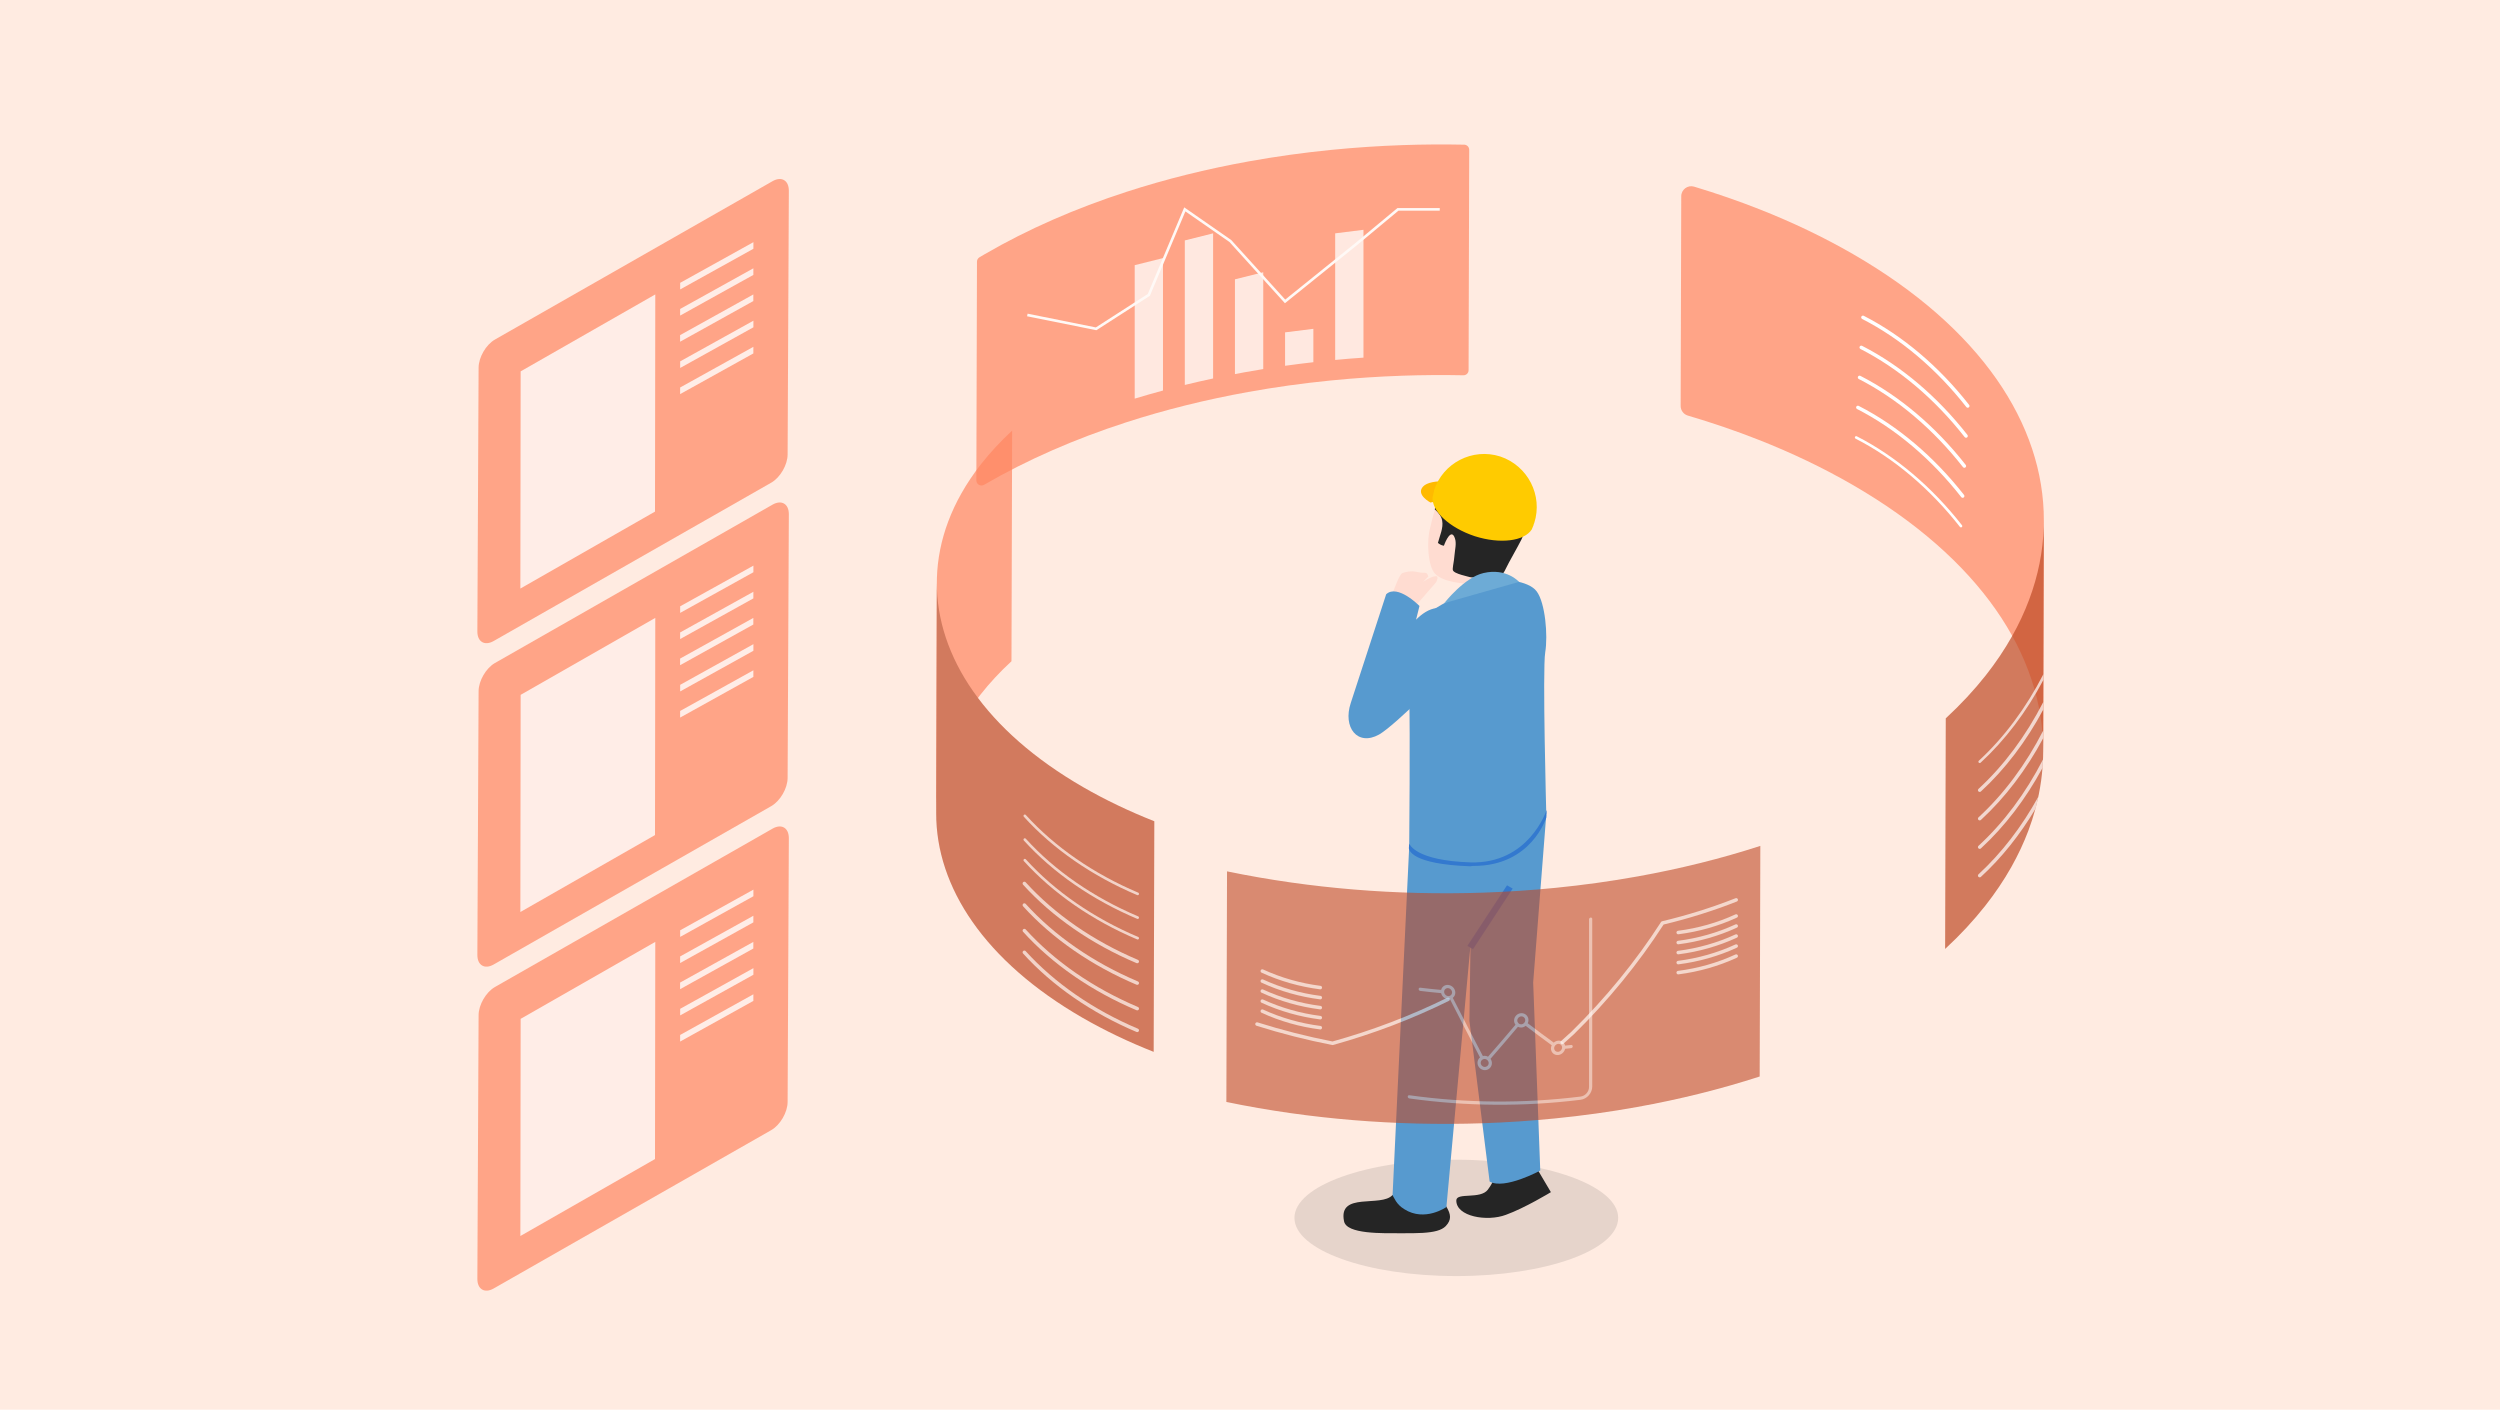 <?xml version="1.0" encoding="utf-8"?>
<!-- Generator: Adobe Illustrator 25.0.1, SVG Export Plug-In . SVG Version: 6.00 Build 0)  -->
<svg version="1.1" id="レイヤー_1" xmlns="http://www.w3.org/2000/svg" xmlns:xlink="http://www.w3.org/1999/xlink" x="0px"
	 y="0px" viewBox="0 0 500 281.931" style="enable-background:new 0 0 500 281.931;" xml:space="preserve">
<style type="text/css">
	.st0{fill:#FFEBE1;}
	.st1{opacity:0.1;enable-background:new    ;}
	.st2{fill:#FFDCD1;}
	.st3{fill:#252525;}
	.st4{fill:#FFBA00;}
	.st5{fill:#FFCB00;}
	.st6{fill:#579ACF;}
	.st7{fill:#3379CF;}
	.st8{fill:#6DABD6;}
	.st9{opacity:0.7;enable-background:new    ;}
	.st10{fill:#FF8661;}
	.st11{opacity:0.8;}
	.st12{fill:#FFFFFF;}
	.st13{opacity:0.7;}
	.st14{fill:#BF4A26;}
	.st15{opacity:0.6;}
	.st16{opacity:0.5;}
	.st17{opacity:0.7;fill:#FF8661;enable-background:new    ;}
	.st18{opacity:0.7;fill:#BF4A26;enable-background:new    ;}
	.st19{enable-background:new    ;}
	.st20{opacity:0.8;fill:#FFFFFF;}
</style>
<rect id="長方形_277" class="st0" width="500" height="281.931"/>
<g class="st1">
	<ellipse cx="291.263" cy="243.579" rx="32.374" ry="11.636"/>
</g>
<g>
	<g>
		<g>
			<path class="st2" d="M288.43,104.119c0.283,1.488-0.496,3.046-0.85,4.463c0.354,0.283,0.708,0.425,1.204,0.567
				c0.283-0.85,1.488-3.613,2.196-1.488c0.283,0.992,0,2.267-0.071,3.259c-0.071,0.708-0.142,1.417-0.283,2.125
				c-0.142,0.85-0.283,1.063,0.496,1.488c0.708,0.354,1.629,0.567,2.409,0.779c1.133,0.354,2.054,0.142,3.188,0.071
				c1.204,0,2.267,0.213,3.471-0.283c0.071,0,0.142-0.071,0.213-0.071c-0.992,1.275-2.338,1.629-4.321,1.7l0,0
				c-4.038,0.213-7.651-0.496-9.068-1.984c-1.488-1.558-1.7-6.659-0.992-9.138c0.213-0.85,0.496-2.267,0.992-3.755
				C287.65,102.49,288.217,103.269,288.43,104.119z"/>
		</g>
		<g>
			<path class="st3" d="M286.942,101.852c0.708,0.638,1.346,1.417,1.488,2.267c0.283,1.488-0.496,3.046-0.85,4.463
				c0.354,0.283,0.708,0.496,1.204,0.567c0.283-0.85,1.488-3.613,2.196-1.488c0.354,0.992,0,2.338-0.071,3.259
				c-0.071,0.708-0.142,1.417-0.283,2.125c-0.071,0.85-0.283,1.063,0.496,1.488c0.708,0.354,1.629,0.567,2.409,0.779
				c1.133,0.354,2.054,0.142,3.188,0.071c1.204-0.071,2.267,0.213,3.471-0.283c0.071,0,0.142-0.071,0.213-0.142
				c0.213-0.283,0.496-0.638,0.708-1.133c0.708-1.488,2.338-4.25,3.188-5.951c2.054-4.25,0.283-8.005-2.054-10.201
				c-2.338-2.125-4.605-3.684-10.059-2.763C289.35,95.476,287.863,98.877,286.942,101.852z"/>
		</g>
	</g>
	<g>
		<path class="st4" d="M286.092,100.506c0,0-2.975-1.558-1.488-3.188c1.488-1.629,7.438-1.488,12.397,1.063L286.092,100.506z"/>
	</g>
	<g>
		<path class="st5" d="M300.047,91.297c5.526,1.842,8.572,7.792,6.801,13.318c-0.071,0.142-0.142,0.283-0.142,0.425
			c-0.142,0.283-0.213,0.567-0.354,0.85c-1.488,2.338-6.305,2.975-11.405,1.346c-5.1-1.7-8.642-5.03-8.43-7.792
			c0.071-0.283,0.142-0.638,0.213-0.921c0.071-0.142,0.071-0.283,0.071-0.425C288.571,92.572,294.522,89.526,300.047,91.297z"/>
	</g>
	<g>
		<path class="st3" d="M307.627,234.11l2.55,4.321c0,0-5.242,3.188-8.997,4.534c-3.755,1.417-9.988,0.354-9.918-2.904
			c0.071-1.629,4.817-0.142,6.305-2.125c1.488-1.984,1.488-3.259,1.488-3.259L307.627,234.11z"/>
	</g>
	<g>
		<path class="st3" d="M284.533,246.578c-1.133,0.071-2.479,0.071-4.038,0.071c-4.038,0-11.193,0.213-11.689-2.409
			c-1.204-5.951,7.438-2.692,9.705-5.242l7.722-0.921c0,0,2.054,1.771,3.046,3.259c0.921,1.558,1.063,2.621-0.142,3.896
			C288.288,246.082,286.8,246.437,284.533,246.578"/>
	</g>
	<g>
		<path class="st6" d="M294.097,172.834c-11.901-0.354-12.255-3.613-12.255-3.613s0.213-23.448,0-29.682
			c-0.213-6.234,0.567-14.947,5.455-17.993s12.68-5.667,12.68-5.667s5.667,0.071,7.367,2.409c1.7,2.267,2.267,8.784,1.7,12.184
			c-0.567,3.4,0.213,32.303,0.213,32.303S306.069,173.188,294.097,172.834z"/>
	</g>
	<g>
		<path class="st6" d="M308.052,234.11c0,0-7.155,3.896-10.13,2.196l-4.038-32.161l0.213-15.089l-4.817,52.351
			c0,0-4.321,3.046-8.43,0.425c-1.629-0.992-1.984-2.267-2.338-2.763l3.329-69.777c0,0,0.354,3.188,12.255,3.613
			c11.901,0.354,15.16-9.988,15.16-9.988l-2.621,33.578L308.052,234.11z"/>
	</g>
	<g>
		<polygon class="st7" points="293.471,189.18 301.402,177.064 302.536,177.717 294.605,189.834 		"/>
	</g>
	<g>
		<path class="st8" d="M303.802,116.374c0,0-2.479-2.834-7.084-1.771c-3.825,0.85-7.863,6.021-7.863,6.021L303.802,116.374z"/>
	</g>
	<g>
		<path class="st7" d="M294.734,173.188c11.547,0,14.451-9.563,14.522-9.634l0.071-1.558c-0.142,0.425-3.684,10.768-15.16,10.484
			c-11.193-0.354-12.255-3.684-12.326-3.755l-0.071,0.921c0.071,0.354,0.425,3.188,12.326,3.613
			C294.309,173.188,294.522,173.188,294.734,173.188z"/>
	</g>
	<g>
		<path class="st2" d="M283.471,120.766l3.755-4.321c0,0,0.708-1.346-0.142-1.204c-0.921,0.071-2.479,1.133-2.479,1.133l1.063-1.063
			c0,0-0.142-0.567-0.425-0.708c-0.283-0.142-0.708,0.071-1.842-0.213c-1.204-0.283-2.267,0-2.904,0.213
			c-0.638,0.213-1.913,3.896-1.913,3.896L283.471,120.766z"/>
	</g>
	<g>
		<path class="st6" d="M280,136.847l3.896-15.656c0,0-4.392-4.463-6.659-2.338l-7.084,21.748c-1.629,4.888,1.346,8.713,5.667,6.305
			c3.117-1.771,14.947-13.318,16.222-16.364c1.275-3.117,2.338-9.705-4.746-8.926c-5.951,0.708-10.413,13.318-10.413,13.318"/>
	</g>
</g>
<g>
	<g id="graph01_2_" class="st9">
		<path class="st10" d="M280.605,29.019c-4.801,0.164-9.588,0.483-14.337,0.956c-5.561,0.554-11.071,1.319-16.49,2.297
			c-8.425,1.519-16.632,3.55-24.475,6.093c-10.159,3.294-19.708,7.446-28.33,12.457c-0.363,0.211-0.723,0.423-1.081,0.635
			c-0.31,0.184-0.497,0.518-0.498,0.879l-0.124,43.743c-0.002,0.793,0.857,1.282,1.542,0.883c0.01-0.006,0.02-0.012,0.03-0.017
			c8.623-5.011,18.172-9.163,28.33-12.457c7.843-2.543,16.05-4.574,24.475-6.093c5.419-0.977,10.929-1.743,16.49-2.297
			c4.749-0.473,9.537-0.791,14.337-0.956c4.063-0.139,8.136-0.167,12.204-0.085c0.57,0.012,1.038-0.444,1.04-1.014l0.125-44.077
			c0.002-0.559-0.446-1.019-1.004-1.03C288.761,28.851,284.678,28.88,280.605,29.019z"/>
		<g>
			<g class="st11">
				<path class="st12" d="M232.598,51.62v26.487c-1.91,0.516-3.798,1.054-5.658,1.62V53.034L232.598,51.62z"/>
				<path class="st12" d="M242.62,46.669v29.026c-1.903,0.403-3.791,0.835-5.658,1.294V48.084L242.62,46.669z"/>
				<path class="st12" d="M252.649,54.449v19.365c-1.245,0.205-2.482,0.417-3.713,0.637c-0.651,0.12-1.301,0.24-1.945,0.368V55.863
					L252.649,54.449z"/>
				<path class="st12" d="M262.671,65.765v6.677c-1.895,0.212-3.784,0.453-5.658,0.714v-6.684L262.671,65.765z"/>
				<path class="st12" d="M272.693,45.962v25.567c-1.895,0.127-3.784,0.276-5.658,0.46v-25.32L272.693,45.962z"/>
			</g>
			<polygon class="st12" points="219.274,66.046 205.416,63.256 205.521,62.735 219.168,65.484 229.556,58.797 236.845,41.47 
				246.242,48.005 257.041,59.918 271.025,48.65 279.492,41.61 287.948,41.61 287.948,42.14 279.685,42.14 271.361,49.061 
				256.984,60.646 245.895,48.401 237.079,42.279 229.982,59.154 			"/>
		</g>
	</g>
	<g id="graph04_1_" class="st13">
		<path class="st10" d="M196.28,92.736c-1.528,1.94-2.859,3.92-3.993,5.929c-1.051,1.86-1.933,3.746-2.647,5.65
			c-0.695,1.852-1.23,3.721-1.606,5.598c-0.38,1.896-0.597,3.801-0.652,5.708c-0.008,0.291-0.013,0.583-0.014,0.874l-0.131,46.122
			c0.001-0.291,0.005-0.583,0.014-0.874c0.055-1.907,0.272-3.812,0.652-5.708c0.376-1.877,0.912-3.746,1.606-5.598
			c0.714-1.903,1.596-3.789,2.647-5.65c1.135-2.009,2.466-3.989,3.993-5.929c1.782-2.263,3.831-4.472,6.148-6.611l0.131-46.123
			C200.111,88.264,198.062,90.473,196.28,92.736z"/>
		<path class="st14" d="M216.607,157.413c-19.528-11.275-29.282-26.108-29.24-40.919l-0.131,46.122
			c-0.042,14.811,9.711,29.644,29.24,40.919c4.459,2.574,9.236,4.853,14.259,6.836l0.131-46.122
			C225.843,162.266,221.066,159.987,216.607,157.413z"/>
		<g class="st13">
			<path class="st12" d="M227.791,205.975c-0.027-0.101-0.099-0.189-0.204-0.233c-8.901-3.767-16.664-9.132-22.452-15.516
				c-0.131-0.145-0.355-0.156-0.5-0.024c-0.145,0.132-0.156,0.355-0.024,0.5c5.856,6.459,13.705,11.885,22.7,15.692
				c0.18,0.076,0.387-0.008,0.463-0.188C227.807,206.129,227.811,206.049,227.791,205.975z"/>
			<path class="st12" d="M227.791,201.629c-0.027-0.101-0.099-0.189-0.204-0.233c-8.901-3.767-16.665-9.132-22.451-15.515
				c-0.131-0.145-0.355-0.156-0.5-0.024c-0.145,0.132-0.155,0.355-0.024,0.5c5.855,6.459,13.704,11.884,22.7,15.691
				c0.18,0.076,0.387-0.008,0.463-0.188C227.807,201.783,227.811,201.703,227.791,201.629z"/>
			<path class="st12" d="M227.791,196.524c-0.027-0.101-0.099-0.189-0.204-0.233c-8.901-3.767-16.665-9.132-22.452-15.516
				c-0.131-0.145-0.355-0.156-0.5-0.024c-0.145,0.132-0.155,0.355-0.024,0.5c5.855,6.459,13.705,11.885,22.7,15.692
				c0.18,0.076,0.387-0.008,0.463-0.188C227.807,196.679,227.811,196.598,227.791,196.524z"/>
			<path class="st12" d="M227.791,192.205c-0.027-0.101-0.099-0.189-0.204-0.233c-8.901-3.767-16.665-9.132-22.452-15.515
				c-0.131-0.145-0.355-0.156-0.5-0.024c-0.145,0.132-0.154,0.355-0.024,0.5c5.855,6.459,13.705,11.885,22.7,15.691
				c0.18,0.076,0.387-0.008,0.463-0.188C227.807,192.36,227.811,192.28,227.791,192.205z"/>
			<path class="st12" d="M227.794,187.569c-0.021-0.076-0.075-0.142-0.152-0.175c-8.912-3.772-16.687-9.145-22.483-15.538
				c-0.098-0.109-0.266-0.116-0.374-0.018c-0.109,0.098-0.117,0.266-0.018,0.375c5.847,6.45,13.686,11.869,22.669,15.67
				c0.135,0.057,0.291-0.006,0.348-0.141C227.806,187.686,227.809,187.625,227.794,187.569z"/>
			<path class="st12" d="M227.794,183.454c-0.021-0.076-0.075-0.142-0.152-0.175c-8.912-3.772-16.687-9.145-22.483-15.538
				c-0.098-0.109-0.266-0.116-0.374-0.018c-0.109,0.098-0.117,0.266-0.018,0.375c5.847,6.45,13.686,11.869,22.669,15.67
				c0.135,0.057,0.291-0.006,0.348-0.141C227.806,183.57,227.809,183.51,227.794,183.454z"/>
			<path class="st12" d="M227.794,178.705c-0.021-0.076-0.075-0.142-0.152-0.175c-8.912-3.772-16.687-9.145-22.483-15.538
				c-0.098-0.109-0.266-0.116-0.374-0.018c-0.109,0.098-0.117,0.266-0.018,0.375c5.847,6.45,13.686,11.869,22.669,15.67
				c0.135,0.057,0.291-0.006,0.348-0.141C227.806,178.821,227.809,178.761,227.794,178.705z"/>
		</g>
	</g>
	<g id="graph02_1_" class="st15">
		<path class="st14" d="M327.592,175.272c-5.419,0.977-10.929,1.743-16.49,2.297c-4.749,0.473-9.537,0.791-14.337,0.956
			c-4.408,0.151-8.828,0.171-13.241,0.061c-4.257-0.106-8.507-0.333-12.734-0.681c-4.218-0.348-8.414-0.816-12.569-1.405
			c-4.322-0.613-8.6-1.356-12.817-2.229l-0.131,46.122c4.217,0.874,8.495,1.617,12.817,2.229c4.155,0.589,8.35,1.057,12.569,1.405
			c4.227,0.348,8.477,0.575,12.734,0.681c4.413,0.11,8.833,0.089,13.241-0.061c4.801-0.164,9.588-0.483,14.337-0.956
			c5.561-0.554,11.071-1.319,16.49-2.297c8.425-1.519,16.632-3.55,24.475-6.093l0.131-46.123
			C344.223,171.721,336.017,173.753,327.592,175.272z"/>
		<g class="st16">
			<path class="st12" d="M281.867,219.047c11.361,1.588,22.879,1.676,34.258,0.264c0.928-0.115,1.681-0.977,1.681-1.907
				c0-11.175,0-22.35,0-33.526c0-0.178,0.144-0.342,0.321-0.367c0.177-0.025,0.321,0.099,0.321,0.277c0,11.175,0,22.35,0,33.526
				c0,1.286-1.041,2.483-2.322,2.641c-11.379,1.412-22.896,1.324-34.258-0.264c-0.177-0.025-0.321-0.189-0.321-0.367
				C281.546,219.145,281.69,219.022,281.867,219.047z M314.227,209.633c-0.401,0.044-0.803,0.086-1.205,0.126
				c-0.146,0.653-0.716,1.188-1.397,1.249c-0.792,0.071-1.437-0.525-1.437-1.317c0-0.226,0.057-0.441,0.15-0.639
				c-1.732-1.261-3.465-2.557-5.2-3.887c-0.245,0.201-0.549,0.332-0.884,0.343c-0.242,0.008-0.467-0.051-0.667-0.151
				c-1.83,2.175-3.661,4.312-5.491,6.41c0.176,0.241,0.285,0.534,0.284,0.853c0,0.793-0.647,1.43-1.441,1.412
				c-0.794-0.018-1.441-0.687-1.441-1.479c0-0.433,0.197-0.811,0.502-1.065c-2.005-3.838-4.01-7.722-6.011-11.652
				c-0.118,0.022-0.24,0.035-0.367,0.025c-0.682-0.054-1.251-0.583-1.398-1.234c-1.395-0.126-2.788-0.274-4.18-0.445
				c-0.177-0.022-0.321-0.184-0.321-0.362c0-0.178,0.144-0.304,0.321-0.282c1.391,0.171,2.785,0.319,4.179,0.445
				c0.147-0.624,0.716-1.051,1.398-0.997c0.793,0.063,1.438,0.751,1.438,1.544c0,0.433-0.197,0.805-0.502,1.046
				c2.002,3.921,4.007,7.796,6.012,11.626c0.119-0.028,0.241-0.048,0.369-0.045c0.241,0.006,0.465,0.075,0.666,0.184
				c1.83-2.091,3.661-4.221,5.492-6.39c-0.176-0.234-0.283-0.523-0.283-0.841c0-0.793,0.646-1.45,1.441-1.476
				c0.794-0.026,1.44,0.59,1.44,1.383c0,0.225-0.057,0.438-0.15,0.632c1.735,1.325,3.468,2.615,5.2,3.871
				c0.244-0.211,0.548-0.356,0.881-0.386c0.681-0.061,1.249,0.36,1.396,0.982c0.402-0.04,0.804-0.082,1.206-0.126
				c0.178-0.019,0.322,0.109,0.322,0.287C314.548,209.454,314.404,209.614,314.227,209.633z M289.621,197.629
				c-0.437-0.035-0.793,0.29-0.793,0.728c0,0.437,0.356,0.824,0.793,0.859c0.438,0.035,0.793-0.295,0.793-0.732
				C290.415,198.045,290.059,197.664,289.621,197.629z M296.144,212.573c0,0.437,0.356,0.804,0.795,0.814
				c0.438,0.01,0.795-0.34,0.795-0.777c0-0.438-0.357-0.799-0.795-0.809C296.501,211.79,296.144,212.135,296.144,212.573z
				 M304.254,203.277c-0.438,0.014-0.795,0.379-0.795,0.816c0,0.437,0.357,0.784,0.795,0.77c0.438-0.014,0.795-0.384,0.795-0.822
				C305.049,203.604,304.692,203.263,304.254,203.277z M311.625,208.777c-0.437,0.039-0.793,0.424-0.793,0.862
				c0,0.437,0.356,0.764,0.793,0.725s0.793-0.429,0.793-0.866C312.417,209.06,312.062,208.738,311.625,208.777z"/>
		</g>
		<g class="st13">
			<path class="st12" d="M312.438,208.841c-0.097,0-0.195-0.04-0.265-0.119c-0.129-0.146-0.115-0.37,0.031-0.499
				c0.706-0.624,1.403-1.254,2.091-1.888c6.854-6.733,12.882-14.113,17.907-21.93c0.05-0.077,0.127-0.132,0.216-0.153
				c5.006-1.189,9.95-2.739,14.692-4.607c0.181-0.074,0.387,0.017,0.459,0.199c0.072,0.182-0.017,0.388-0.199,0.459
				c-4.73,1.864-9.659,3.413-14.65,4.604c-5.039,7.816-11.073,15.197-17.938,21.94c-0.699,0.646-1.4,1.279-2.11,1.907
				C312.605,208.812,312.522,208.841,312.438,208.841z"/>
			<path class="st12" d="M335.644,186.86c-0.175,0-0.327-0.131-0.35-0.309c-0.025-0.193,0.112-0.371,0.306-0.396
				c4.025-0.515,7.891-1.618,11.492-3.277c0.176-0.081,0.387-0.005,0.469,0.173c0.082,0.178,0.004,0.388-0.173,0.469
				c-3.666,1.689-7.602,2.812-11.698,3.336C335.675,186.859,335.66,186.86,335.644,186.86z"/>
			<path class="st12" d="M335.644,188.865c-0.175,0-0.327-0.131-0.35-0.309c-0.025-0.193,0.112-0.371,0.306-0.396
				c4.025-0.515,7.891-1.618,11.492-3.277c0.176-0.081,0.387-0.005,0.469,0.173c0.082,0.177,0.004,0.387-0.173,0.469
				c-3.666,1.689-7.602,2.812-11.698,3.336C335.675,188.864,335.66,188.865,335.644,188.865z"/>
			<path class="st12" d="M335.644,190.87c-0.175,0-0.327-0.131-0.35-0.309c-0.025-0.193,0.112-0.371,0.306-0.396
				c4.025-0.516,7.892-1.618,11.492-3.277c0.176-0.081,0.387-0.005,0.469,0.173c0.082,0.177,0.004,0.387-0.173,0.469
				c-3.665,1.689-7.602,2.811-11.698,3.337C335.675,190.869,335.66,190.87,335.644,190.87z"/>
			<path class="st12" d="M335.644,192.874c-0.175,0-0.327-0.131-0.35-0.309c-0.025-0.193,0.112-0.371,0.306-0.396
				c4.025-0.515,7.891-1.618,11.492-3.277c0.176-0.081,0.387-0.005,0.469,0.173c0.082,0.178,0.004,0.388-0.173,0.469
				c-3.666,1.689-7.602,2.812-11.698,3.336C335.675,192.874,335.66,192.874,335.644,192.874z"/>
			<path class="st12" d="M335.644,194.879c-0.175,0-0.327-0.131-0.35-0.309c-0.025-0.193,0.112-0.371,0.306-0.396
				c4.025-0.515,7.891-1.618,11.492-3.277c0.176-0.081,0.387-0.005,0.469,0.173c0.082,0.178,0.004,0.387-0.173,0.469
				c-3.666,1.689-7.602,2.812-11.698,3.336C335.675,194.879,335.66,194.879,335.644,194.879z"/>
		</g>
		<g class="st13">
			<path class="st12" d="M264.058,197.873c0.175,0,0.327-0.131,0.35-0.309c0.025-0.193-0.112-0.371-0.306-0.396
				c-4.025-0.515-7.891-1.618-11.492-3.277c-0.176-0.081-0.387-0.005-0.469,0.173c-0.081,0.178-0.004,0.388,0.173,0.469
				c3.666,1.689,7.602,2.812,11.698,3.336C264.028,197.873,264.043,197.873,264.058,197.873z"/>
			<path class="st12" d="M264.058,199.878c0.175,0,0.327-0.131,0.35-0.309c0.025-0.193-0.112-0.371-0.306-0.396
				c-4.025-0.515-7.891-1.618-11.492-3.277c-0.176-0.081-0.387-0.005-0.469,0.173c-0.081,0.178-0.004,0.387,0.173,0.469
				c3.666,1.689,7.602,2.812,11.698,3.336C264.028,199.878,264.043,199.878,264.058,199.878z"/>
			<path class="st12" d="M264.058,201.883c0.175,0,0.327-0.13,0.35-0.309c0.025-0.193-0.112-0.371-0.306-0.396
				c-4.025-0.516-7.892-1.618-11.492-3.277c-0.176-0.081-0.387-0.005-0.469,0.173c-0.081,0.177-0.004,0.387,0.173,0.469
				c3.666,1.689,7.602,2.811,11.698,3.337C264.028,201.883,264.043,201.883,264.058,201.883z"/>
			<path class="st12" d="M264.058,203.888c0.175,0,0.327-0.13,0.35-0.309c0.025-0.193-0.112-0.371-0.306-0.396
				c-4.025-0.515-7.891-1.618-11.492-3.277c-0.176-0.081-0.387-0.005-0.469,0.173c-0.081,0.178-0.004,0.388,0.173,0.469
				c3.666,1.689,7.602,2.812,11.698,3.336C264.028,203.887,264.043,203.888,264.058,203.888z"/>
			<path class="st12" d="M264.058,205.893c0.175,0,0.327-0.131,0.35-0.309c0.025-0.193-0.112-0.371-0.306-0.396
				c-4.025-0.515-7.891-1.618-11.492-3.277c-0.176-0.081-0.387-0.005-0.469,0.173c-0.081,0.178-0.004,0.387,0.173,0.469
				c3.666,1.689,7.602,2.812,11.698,3.336C264.028,205.892,264.043,205.893,264.058,205.893z"/>
			<path class="st12" d="M266.517,209.011c-0.023,0-0.045-0.002-0.068-0.006c-5.108-0.997-10.206-2.293-15.152-3.854
				c-0.186-0.059-0.29-0.257-0.231-0.443c0.059-0.186,0.259-0.289,0.444-0.231c4.895,1.544,9.938,2.828,14.992,3.817
				c7.95-2.212,15.675-5.156,22.962-8.751c0.176-0.086,0.387-0.014,0.474,0.16c0.086,0.175,0.015,0.387-0.16,0.474
				c-7.352,3.627-15.146,6.595-23.167,8.821C266.58,209.007,266.548,209.011,266.517,209.011z"/>
		</g>
	</g>
	<g id="graph01_1_">
		<g>
			<path class="st17" d="M370.606,50.82c-5.835-3.369-12.083-6.349-18.65-8.942c-4.254-1.68-8.642-3.196-13.137-4.55
				c-1.279-0.385-2.566,0.583-2.57,1.919l-0.119,41.947c-0.003,0.892,0.588,1.673,1.443,1.925c4.885,1.436,9.646,3.064,14.251,4.882
				c6.567,2.593,12.816,5.573,18.65,8.942c25.488,14.716,38.218,34.032,38.164,53.32l0.131-46.123
				C408.825,84.853,396.095,65.536,370.606,50.82z"/>
			<path class="st18" d="M408.769,104.141l-0.085,30.681v1.16l-0.014,4.385v0.007l-0.007,1.521v0.007l-0.007,4.18
				c0,0.007,0,0.007,0,0.007l-0.007,1.528c0,0.007,0,0.007,0,0.007l-0.007,2.638c-0.007,0.382-0.007,0.757-0.021,1.139
				c-0.007,0.163-0.007,0.325-0.021,0.488v0.007c-0.021,0.566-0.049,1.125-0.099,1.69c-0.134,1.747-0.382,3.487-0.728,5.227
				c-0.035,0.177-0.071,0.354-0.113,0.53c0,0.007,0,0.007,0,0.007c-0.17,0.82-0.368,1.634-0.587,2.447
				c-0.389,1.443-0.849,2.871-1.386,4.3c-0.927,2.475-2.079,4.923-3.444,7.348c-1.478,2.617-3.211,5.191-5.205,7.723
				c-2.32,2.949-4.993,5.828-8.013,8.621l0.127-46.12c3.02-2.794,5.693-5.672,8.02-8.621c1.987-2.532,3.727-5.113,5.198-7.73
				c1.372-2.419,2.518-4.873,3.444-7.348c0.905-2.405,1.605-4.838,2.093-7.278c0.495-2.461,0.771-4.937,0.849-7.419
				C408.762,104.898,408.769,104.516,408.769,104.141z"/>
		</g>
		<g>
			<g>
				<path class="st12" d="M393.548,81.549c-0.105,0-0.209-0.047-0.278-0.136c-5.96-7.609-13.166-13.702-20.839-17.622
					c-0.174-0.089-0.243-0.302-0.154-0.476c0.09-0.174,0.302-0.243,0.476-0.154c7.764,3.967,15.051,10.127,21.074,17.816
					c0.12,0.154,0.093,0.376-0.06,0.496C393.702,81.524,393.625,81.549,393.548,81.549z"/>
			</g>
			<g>
				<path class="st12" d="M393.209,87.554c-0.105,0-0.209-0.047-0.278-0.136c-5.961-7.609-13.166-13.703-20.839-17.622
					c-0.174-0.089-0.243-0.302-0.154-0.476c0.09-0.174,0.303-0.242,0.476-0.154c7.763,3.966,15.05,10.126,21.073,17.816
					c0.12,0.154,0.093,0.376-0.06,0.496C393.363,87.529,393.286,87.554,393.209,87.554z"/>
			</g>
			<g>
				<path class="st12" d="M392.871,93.559c-0.105,0-0.209-0.047-0.278-0.136c-5.961-7.609-13.166-13.703-20.839-17.622
					c-0.174-0.089-0.243-0.302-0.154-0.476c0.09-0.174,0.302-0.242,0.476-0.154c7.763,3.966,15.051,10.127,21.074,17.816
					c0.12,0.154,0.093,0.376-0.06,0.496C393.024,93.534,392.948,93.559,392.871,93.559z"/>
			</g>
			<g>
				<path class="st12" d="M392.532,99.564c-0.105,0-0.209-0.047-0.278-0.136c-5.96-7.609-13.166-13.703-20.839-17.622
					c-0.174-0.089-0.243-0.302-0.154-0.476c0.09-0.174,0.303-0.241,0.476-0.154c7.763,3.966,15.051,10.127,21.073,17.816
					c0.12,0.154,0.093,0.376-0.06,0.496C392.685,99.539,392.608,99.564,392.532,99.564z"/>
			</g>
			<g>
				<path class="st12" d="M392.193,105.48c-0.079,0-0.157-0.035-0.209-0.101c-5.967-7.619-13.184-13.721-20.869-17.647
					c-0.131-0.067-0.182-0.227-0.115-0.357c0.066-0.131,0.227-0.183,0.357-0.116c7.753,3.961,15.03,10.113,21.044,17.792
					c0.091,0.115,0.07,0.282-0.045,0.373C392.309,105.462,392.251,105.48,392.193,105.48z"/>
			</g>
		</g>
		<g class="st13">
			<g>
				<path class="st12" d="M407.659,159.35c-0.17,0.82-0.368,1.634-0.587,2.447c-3.098,5.198-6.776,9.796-10.892,13.579
					c-0.071,0.064-0.156,0.099-0.24,0.099c-0.092,0-0.191-0.042-0.262-0.113c-0.127-0.149-0.12-0.368,0.021-0.502
					C400.303,170.623,404.363,165.347,407.659,159.35z"/>
			</g>
			<g>
				<path class="st12" d="M408.6,151.895c-0.021,0.566-0.049,1.125-0.099,1.69c-3.367,6.231-7.554,11.712-12.32,16.097
					c-0.071,0.064-0.156,0.099-0.24,0.099c-0.092,0-0.191-0.042-0.262-0.12c-0.127-0.141-0.12-0.368,0.021-0.495
					C400.756,164.52,405.148,158.614,408.6,151.895z"/>
			</g>
			<g>
				<path class="st12" d="M408.656,146.089l-0.007,1.528c0,0.007,0,0.007,0,0.007c-3.395,6.344-7.631,11.917-12.469,16.366
					c-0.071,0.064-0.156,0.092-0.24,0.092c-0.092,0-0.191-0.035-0.262-0.113c-0.127-0.141-0.12-0.368,0.021-0.495
					C400.784,158.798,405.198,152.857,408.656,146.089z"/>
			</g>
			<g>
				<path class="st12" d="M408.67,140.374l-0.007,1.521v0.007c-3.395,6.351-7.638,11.939-12.483,16.394
					c-0.071,0.064-0.156,0.092-0.24,0.092c-0.092,0-0.191-0.035-0.262-0.113c-0.127-0.141-0.12-0.368,0.021-0.495
					C400.784,153.097,405.205,147.149,408.67,140.374z"/>
			</g>
			<g>
				<path class="st12" d="M408.684,134.822v1.16c-3.409,6.422-7.681,12.066-12.561,16.557c-0.057,0.05-0.12,0.071-0.184,0.071
					c-0.071,0-0.141-0.028-0.191-0.085c-0.099-0.106-0.092-0.276,0.014-0.375C400.827,147.489,405.233,141.569,408.684,134.822z"/>
			</g>
		</g>
	</g>
</g>
<g>
	<g class="st9">
		<g class="st19">
			<g>
				<path class="st10" d="M95.719,138.242c0.005-2.08,1.479-4.619,3.274-5.643l55.519-31.673c1.796-1.024,3.262-0.162,3.257,1.918
					l-0.246,52.741c-0.005,2.08-1.479,4.619-3.274,5.643L98.73,192.901c-1.796,1.024-3.262,0.162-3.257-1.918L95.719,138.242z"/>
			</g>
		</g>
	</g>
	<path class="st20" d="M136.025,127.81l14.647-8.133l0.002-1.323l-14.647,8.133L136.025,127.81 M136.017,133.039l14.647-8.133
		l0.002-1.323l-14.647,8.133L136.017,133.039 M136.033,122.58l14.647-8.133l0.002-1.321l-14.647,8.133L136.033,122.58"/>
	<path class="st20" d="M136.025,143.515l14.647-8.133l0.002-1.323l-14.647,8.133L136.025,143.515 M136.033,138.286l14.647-8.133
		l0.002-1.321l-14.647,8.133L136.033,138.286"/>
	<g class="st11">
		<polygon class="st12" points="104.129,138.969 104.072,182.405 131,167.015 131.057,123.578 		"/>
	</g>
	<g class="st9">
		<g class="st19">
			<g>
				<path class="st10" d="M95.719,203.04c0.005-2.08,1.479-4.619,3.274-5.643l55.519-31.673c1.796-1.024,3.262-0.162,3.257,1.918
					l-0.246,52.741c-0.005,2.08-1.479,4.619-3.274,5.643L98.73,257.699c-1.796,1.024-3.262,0.162-3.257-1.918L95.719,203.04z"/>
			</g>
		</g>
	</g>
	<path class="st20" d="M136.025,192.607l14.647-8.133l0.002-1.323l-14.647,8.133L136.025,192.607 M136.017,197.837l14.647-8.133
		l0.002-1.323l-14.647,8.133L136.017,197.837 M136.033,187.378l14.647-8.133l0.002-1.321l-14.647,8.133L136.033,187.378"/>
	<path class="st20" d="M136.025,208.313l14.647-8.133l0.002-1.323l-14.647,8.133L136.025,208.313 M136.033,203.083l14.647-8.133
		l0.002-1.321l-14.647,8.133L136.033,203.083"/>
	<g class="st11">
		<polygon class="st12" points="104.129,203.767 104.072,247.203 131,231.812 131.057,188.376 		"/>
	</g>
	<g class="st9">
		<g class="st19">
			<g>
				<path class="st10" d="M95.719,73.549c0.005-2.08,1.479-4.619,3.274-5.643l55.519-31.673c1.796-1.024,3.262-0.162,3.257,1.918
					l-0.246,52.741c-0.005,2.08-1.479,4.619-3.274,5.643L98.73,128.207c-1.796,1.024-3.262,0.162-3.257-1.918L95.719,73.549z"/>
			</g>
		</g>
	</g>
	<path class="st20" d="M136.025,63.116l14.647-8.133l0.002-1.323l-14.647,8.133L136.025,63.116 M136.017,68.345l14.647-8.133
		l0.002-1.323l-14.647,8.133L136.017,68.345 M136.033,57.886l14.647-8.133l0.002-1.321l-14.647,8.133L136.033,57.886"/>
	<path class="st20" d="M136.025,78.821l14.647-8.133l0.002-1.323l-14.647,8.133L136.025,78.821 M136.033,73.592l14.647-8.133
		l0.002-1.321l-14.647,8.133L136.033,73.592"/>
	<g class="st11">
		<polygon class="st12" points="104.129,74.275 104.072,117.711 131,102.321 131.057,58.884 		"/>
	</g>
</g>
</svg>
